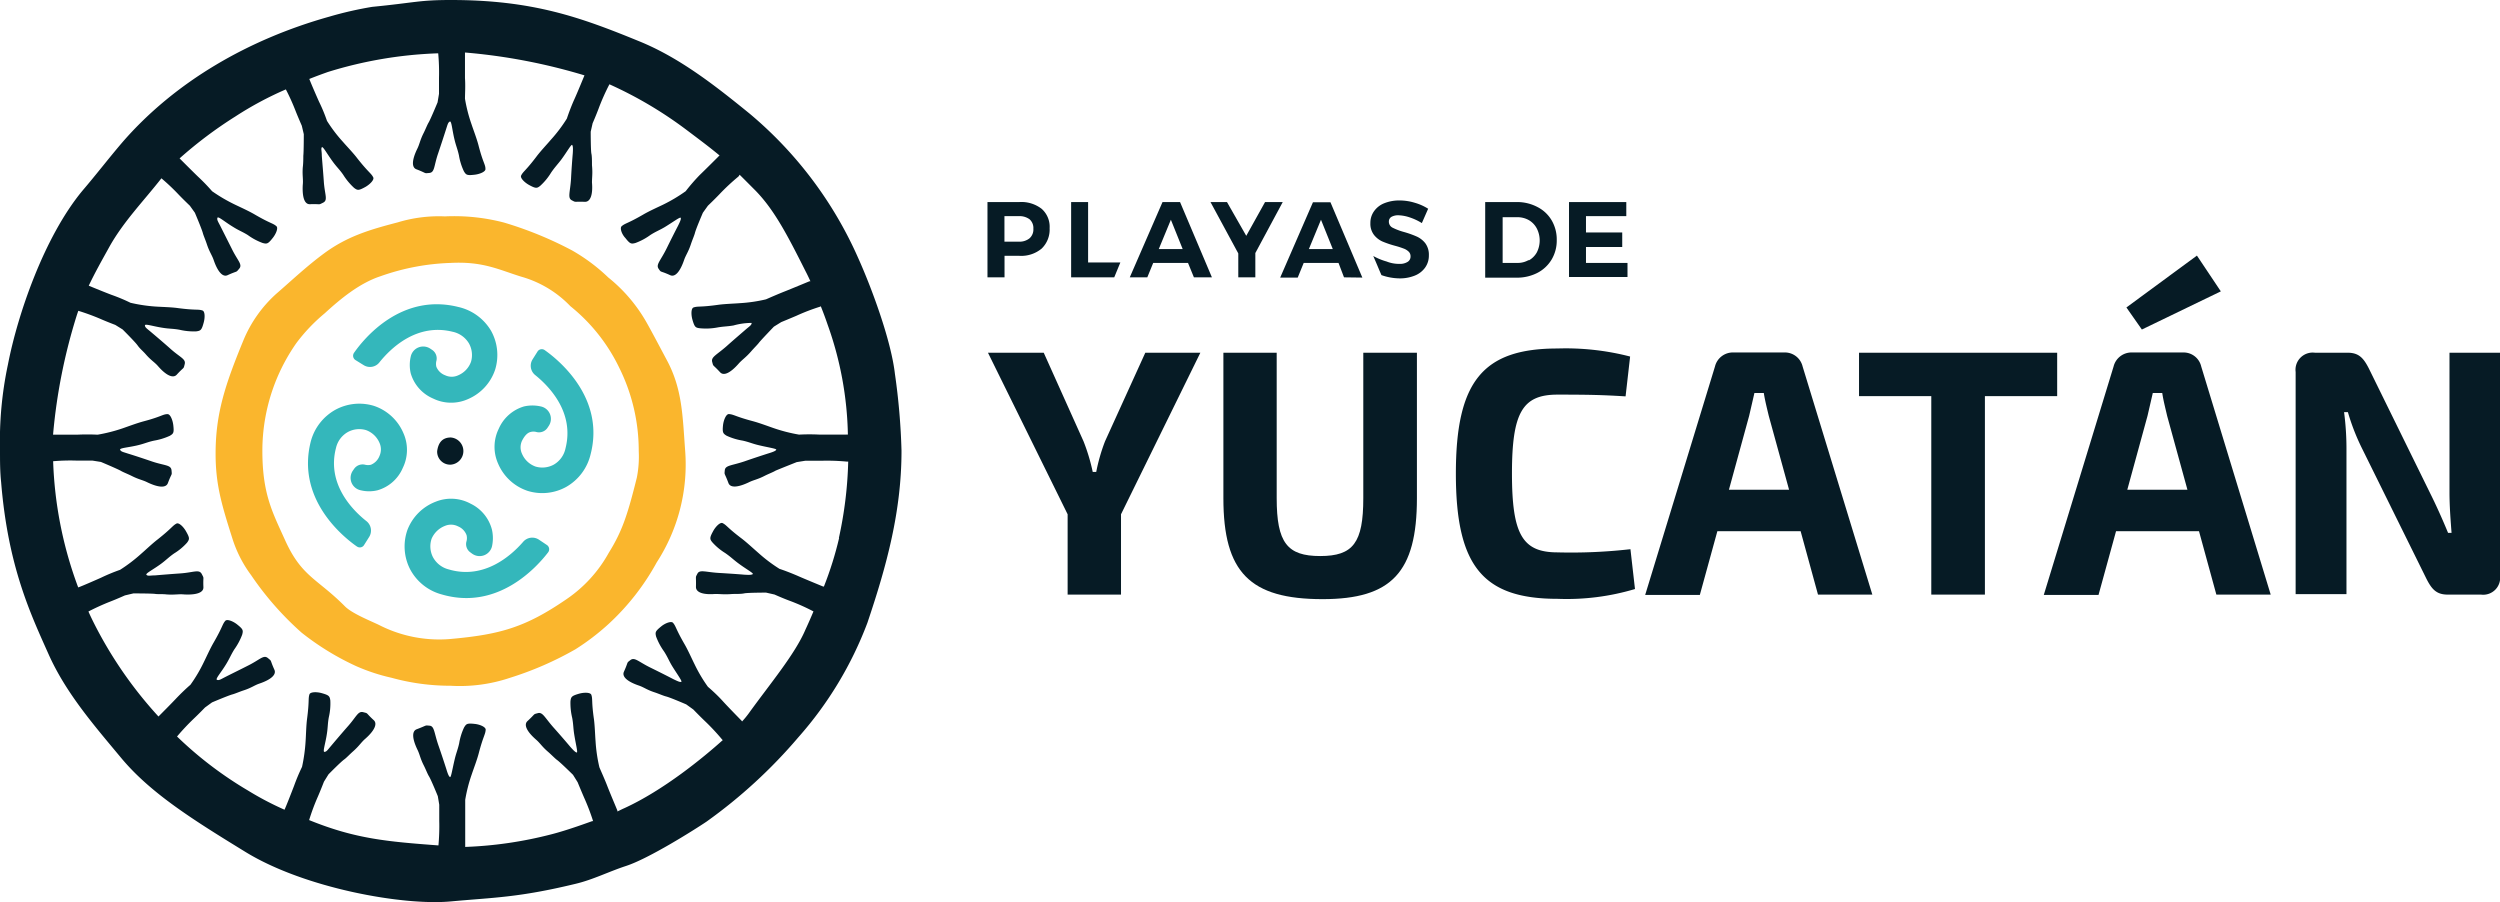 <svg xmlns="http://www.w3.org/2000/svg" viewBox="0 0 313.78 113.24"><defs><style>.cls-1{fill:#061b25;}.cls-2{fill:#fab62d;}.cls-3{fill:#34b7bb;}</style></defs><title>Playas-De-Yucatán_Horizontal_Principal</title><g id="Capa_2" data-name="Capa 2"><g id="Capa_7" data-name="Capa 7"><path class="cls-1" d="M140.7,64.55V74.63H134V64.55l-10-20.28h7L136,55.4a24,24,0,0,1,1.15,3.83h.44a22.85,22.85,0,0,1,1.1-3.83l5.06-11.13h6.91Z"/><path class="cls-1" d="M177.84,62.53c0,9.28-3.17,12.67-11.84,12.67-9.15,0-12.45-3.39-12.45-12.67V44.27h6.69V62.53c0,5.59,1.32,7.26,5.46,7.26s5.41-1.67,5.41-7.26V44.27h6.73Z"/><path class="cls-1" d="M204.6,44.75l-.57,5c-2.86-.18-4.71-.22-8.54-.22-4.4,0-5.72,2.24-5.72,9.9s1.32,9.9,5.72,9.9a65.92,65.92,0,0,0,9.15-.4l.57,5a29.82,29.82,0,0,1-9.72,1.23c-9.38,0-12.76-4.14-12.76-15.71s3.38-15.71,12.76-15.71A32.25,32.25,0,0,1,204.6,44.75Z"/><path class="cls-1" d="M226,66.67H215.55l-2.2,8h-6.86L215.25,46a2.31,2.31,0,0,1,2.33-1.76h6.34A2.29,2.29,0,0,1,226.25,46L235,74.63h-6.82Zm-1.45-5.2L222,52.19c-.22-.93-.48-1.94-.62-2.86h-1.18l-.66,2.86L217,61.47Z"/><path class="cls-1" d="M258.2,49.72h-9.07V74.63H242.4V49.72h-9.07V44.27H258.2Z"/><path class="cls-1" d="M276,66.67H265.59l-2.2,8h-6.87L265.28,46a2.32,2.32,0,0,1,2.33-1.76H274A2.27,2.27,0,0,1,276.28,46L285,74.63h-6.82Zm-7.17-25.31-1.94-2.77,8.85-6.51,3,4.49Zm5.72,20.11L272,52.19c-.21-.93-.48-1.94-.61-2.86h-1.19l-.66,2.86L267,61.47Z"/><path class="cls-1" d="M313.78,72.21a2.13,2.13,0,0,1-2.38,2.42h-4.18c-1.41,0-2-.66-2.68-2l-8-16.19a27.29,27.29,0,0,1-1.85-4.71h-.48a35.64,35.64,0,0,1,.3,4.84v18h-6.38V46.69a2.16,2.16,0,0,1,2.42-2.42h4.1c1.41,0,2,.66,2.68,2L305.06,62c.66,1.32,1.5,3.17,2.2,4.88h.44c-.13-1.71-.26-3.39-.26-5.1V44.27h6.34Z"/><path class="cls-1" d="M130.74,26.21a3,3,0,0,1,1,2.43,3.31,3.31,0,0,1-1,2.56,4,4,0,0,1-2.79.91h-1.87v2.7h-2.14V25.36h4A4.15,4.15,0,0,1,130.74,26.21Zm-1.52,3.7a1.48,1.48,0,0,0,.48-1.2,1.46,1.46,0,0,0-.48-1.19,2.14,2.14,0,0,0-1.38-.39h-1.77v3.2h1.77A2,2,0,0,0,129.22,29.91Z"/><path class="cls-1" d="M134.44,25.36h2.13v7.58h4.05l-.77,1.87h-5.41Z"/><path class="cls-1" d="M149.85,34.81,149.11,33h-4.37L144,34.81h-2.2l4.11-9.45h2.2l4,9.45Zm-4.41-3.55h3l-1.48-3.68Z"/><path class="cls-1" d="M161,25.36l-3.44,6.4v3.05h-2.14v-3l-3.49-6.45H154l2.42,4.24,2.36-4.24Z"/><path class="cls-1" d="M168.69,34.81,168,33h-4.37l-.75,1.84h-2.2l4.11-9.45h2.2l4,9.45Zm-4.41-3.55h3l-1.48-3.68Z"/><path class="cls-1" d="M176.92,27.28a4.88,4.88,0,0,0-1.4-.26,1.71,1.71,0,0,0-.88.2.67.67,0,0,0-.32.59.84.84,0,0,0,.47.77,7.79,7.79,0,0,0,1.43.54,11.84,11.84,0,0,1,1.6.57,2.86,2.86,0,0,1,1.08.85,2.41,2.41,0,0,1,.44,1.5,2.58,2.58,0,0,1-.48,1.56,2.92,2.92,0,0,1-1.31,1,5,5,0,0,1-1.91.34,7,7,0,0,1-2.25-.41s-.13-.28-.51-1.19c-.15-.36-.52-1.21-.52-1.21a7.58,7.58,0,0,0,1.67.69,4.24,4.24,0,0,0,1.64.3,1.78,1.78,0,0,0,1-.25.77.77,0,0,0,.37-.7.79.79,0,0,0-.25-.6,1.77,1.77,0,0,0-.63-.38,10.43,10.43,0,0,0-1.06-.34,12.07,12.07,0,0,1-1.59-.54,2.82,2.82,0,0,1-1.06-.83A2.28,2.28,0,0,1,172,28a2.48,2.48,0,0,1,.46-1.49,2.84,2.84,0,0,1,1.28-1,5,5,0,0,1,1.92-.35,6.55,6.55,0,0,1,1.91.29,6.45,6.45,0,0,1,1.68.75L178.46,28A7.17,7.17,0,0,0,176.92,27.28Z"/><path class="cls-1" d="M193,26a4.36,4.36,0,0,1,1.76,1.67,4.75,4.75,0,0,1,.63,2.45,4.64,4.64,0,0,1-.64,2.45,4.46,4.46,0,0,1-1.79,1.68,5.59,5.59,0,0,1-2.62.6h-3.93V25.36h4A5.45,5.45,0,0,1,193,26Zm-1.11,6.68a2.6,2.6,0,0,0,1-1,3.31,3.31,0,0,0,0-3,2.62,2.62,0,0,0-1-1.05,2.92,2.92,0,0,0-1.45-.37h-1.84V33h1.93A2.71,2.71,0,0,0,191.86,32.64Z"/><path class="cls-1" d="M196.93,25.36h7.19v1.77h-5.06v2.05h4.55V31h-4.55V33h5.21v1.77h-7.34Z"/><path class="cls-2" d="M86,56.62c-.33-4.43-.35-7.8-2.32-11.45-.62-1.16-2-3.79-2.65-4.91a19.64,19.64,0,0,0-4.68-5.43,22.87,22.87,0,0,0-4.55-3.4,46.56,46.56,0,0,0-8.52-3.49,24.67,24.67,0,0,0-7.44-.78,17.7,17.7,0,0,0-5.92.75c-3.58.93-6.36,1.77-9.24,3.89-2.24,1.65-4.21,3.53-6,5.07a16.17,16.17,0,0,0-4.13,5.85c-2.3,5.59-3.49,9.2-3.49,14.22,0,3.84.74,6.34,2.08,10.56a15.5,15.5,0,0,0,2.38,4.69,38.56,38.56,0,0,0,6.34,7.22,33.39,33.39,0,0,0,6.85,4.2,23.81,23.81,0,0,0,4.44,1.46,27.69,27.69,0,0,0,7.38,1,19.77,19.77,0,0,0,7.49-1,41.34,41.34,0,0,0,8.21-3.58,29.62,29.62,0,0,0,4.13-3.15,30.18,30.18,0,0,0,6.07-7.76A22.58,22.58,0,0,0,86,56.62ZM34.52,48.07a23.76,23.76,0,0,1,2.67-5,21.83,21.83,0,0,1,3.57-3.75c2-1.83,4.36-3.78,7-4.65A29,29,0,0,1,56.55,33c4.06-.21,6,.83,8.85,1.72a13.67,13.67,0,0,1,6.19,3.71,22.34,22.34,0,0,1,6.13,7.72,23.42,23.42,0,0,1,2.45,10.47,13.59,13.59,0,0,1-.24,3.33c-1.18,4.74-1.85,6.74-3.52,9.43a16.92,16.92,0,0,1-5.3,5.82c-5.17,3.55-8.34,4.44-14.56,5a16.58,16.58,0,0,1-9-1.77c-1.15-.55-3.36-1.43-4.25-2.32-3.48-3.51-5.46-3.71-7.54-8.36C34.2,64.3,32.93,62,32.93,56.59A23.67,23.67,0,0,1,34.52,48.07Z"/><path class="cls-1" d="M112.32,46.9c-.5-4.3-3-10.94-4.56-14.41a49.89,49.89,0,0,0-13.7-18.25c-4.28-3.48-8.75-7-13.86-9.07C72.87,2.17,66.89,0,56.58,0c-4,0-4.44.33-9.86.86A45.72,45.72,0,0,0,41.3,2.1C31.25,4.92,22,10.21,15.36,17.86c-1.71,2-3.28,4.05-5,6.06C5.54,29.73,2.22,39.46,1,45.73A46.53,46.53,0,0,0,0,56.58c0,1.31,0,2.62.14,3.92C1,71.11,3.85,77.08,6.1,82.12c2.18,4.88,5.72,8.94,9.1,13,3.71,4.46,9.11,7.82,15.61,11.81,7.41,4.55,19.78,6.77,25.77,6.21,5.4-.5,8.48-.47,15.66-2.21,2.19-.52,4.21-1.55,6.33-2.24,2.86-.93,8.52-4.5,10.1-5.56a63.72,63.72,0,0,0,11.54-10.6,46.3,46.3,0,0,0,8.66-14.36c2.43-7.21,4.28-14,4.28-21.6A82.92,82.92,0,0,0,112.32,46.9Zm-7,20.62a43.63,43.63,0,0,1-1.91,6.1l-.09,0s-2.22-.91-3.06-1.28-1.83-.75-2.42-.94a19.06,19.06,0,0,1-2.65-2c-.56-.48-1.4-1.27-2.09-1.8-1.83-1.38-1.87-1.67-2.4-1.94-.31-.15-.88.43-1.19,1-.46.84-.44,1-.1,1.41A7.3,7.3,0,0,0,91,69.4c.69.47,1,.8,1.64,1.28,1,.75,2,1.28,1.84,1.38s-.45.11-1.06.07c-.82-.07-2-.15-3.19-.22-1.7-.1-2.41-.46-2.7.1s-.14.18-.18,1.66c0,.68.88,1,2.42.88.67,0,1.14.09,2.18,0,.56,0,1.16,0,1.48-.08.51-.09,2.72-.09,2.72-.09l1.06.24s1,.45,1.89.78a25.5,25.5,0,0,1,3,1.34h0c-.32.76-.65,1.52-1,2.27-1.31,3.09-4.43,6.79-7.09,10.48a11.14,11.14,0,0,1-.87,1.06.75.75,0,0,0-.14-.17S91.36,88.71,90.72,88s-1.4-1.4-1.87-1.8a18.73,18.73,0,0,1-1.68-2.84c-.33-.66-.8-1.72-1.23-2.47-1.16-2-1.08-2.27-1.47-2.72-.23-.25-1,.05-1.49.46-.74.6-.76.73-.63,1.27a7.87,7.87,0,0,0,1,1.87c.45.7.58,1.1,1,1.81.67,1.08,1.31,1.94,1.16,2s-.45-.07-1-.34c-.73-.38-1.82-.93-2.86-1.44-1.53-.75-2-1.36-2.53-.95s-.2.11-.81,1.46c-.28.62.44,1.25,1.89,1.74.64.22,1,.54,2,.86.53.18,1.07.42,1.39.5.51.12,2.54,1,2.54,1l.89.64s.77.8,1.44,1.44a28.18,28.18,0,0,1,2.22,2.38l.06,0c-2.41,2.17-7.46,6.33-12.43,8.59-.19.08-.46.22-.82.39,0,0,0-.08,0-.11s-.93-2.21-1.26-3.07-.77-1.82-1-2.37a19.43,19.43,0,0,1-.48-3.27c-.06-.73-.09-1.89-.2-2.74-.33-2.28-.14-2.52-.33-3.08-.11-.32-.92-.32-1.55-.14-.92.27-1,.39-1.07.93a8,8,0,0,0,.22,2.11c.15.82.12,1.24.25,2.06.2,1.26.48,2.3.32,2.28s-.39-.24-.79-.69c-.53-.63-1.33-1.56-2.1-2.42-1.13-1.27-1.38-2-2-1.83s-.22,0-1.3,1c-.49.46-.07,1.32,1.09,2.33.51.44.74.88,1.53,1.55.42.37.83.8,1.1,1,.42.3,2,1.86,2,1.86l.58.93s.41,1,.79,1.88a27.61,27.61,0,0,1,1.15,3v0l-.1,0c-.4.13-3,1.11-5.11,1.65a50.28,50.28,0,0,1-10.84,1.59v0s0-2.39,0-3.31,0-2,0-2.6a19.18,19.18,0,0,1,.82-3.2c.23-.69.65-1.78.87-2.61.58-2.22.84-2.37.88-3,0-.34-.72-.65-1.37-.72-1-.11-1.06,0-1.34.44a7.54,7.54,0,0,0-.62,2c-.18.81-.37,1.19-.56,2-.3,1.25-.45,2.3-.59,2.23s-.27-.37-.46-1c-.25-.78-.63-1.94-1-3-.55-1.6-.49-2.4-1.12-2.45s-.21-.07-1.6.45c-.63.24-.57,1.19.1,2.58.3.61.34,1.09.81,2,.25.5.46,1.06.64,1.34.27.44,1.1,2.48,1.1,2.48l.18,1.07s0,1.12,0,2a26.6,26.6,0,0,1-.1,3.11c-6.42-.48-10.44-.82-16.23-3.18a26.6,26.6,0,0,1,1.09-2.93c.37-.85.77-1.89.77-1.89l.57-.92s1.55-1.58,2-1.89c.26-.19.67-.63,1.09-1,.78-.69,1-1.12,1.52-1.57,1.14-1,1.57-1.88,1.07-2.34-1.09-1-.63-.82-1.31-1s-.85.57-2,1.84c-.77.88-1.56,1.81-2.09,2.44-.39.46-.52.68-.78.7s.11-1,.3-2.28c.13-.82.09-1.24.24-2.06a7.63,7.63,0,0,0,.19-2.11c-.08-.54-.15-.66-1.07-.92-.63-.18-1.44-.17-1.55.15-.18.56,0,.8-.3,3.07-.11.86-.13,2-.18,2.75a21,21,0,0,1-.45,3.28,24.44,24.44,0,0,0-1,2.38c-.29.76-1,2.58-1.2,3a38.18,38.18,0,0,1-4.57-2.4,47.56,47.56,0,0,1-8.92-6.79,29,29,0,0,1,2.06-2.2c.68-.64,1.45-1.44,1.45-1.44l.88-.64s2-.85,2.54-1c.32-.08.86-.32,1.4-.5,1-.32,1.36-.64,2-.86,1.45-.49,2.17-1.12,1.89-1.74-.61-1.35-.26-1-.81-1.46s-1,.2-2.52.95c-1,.51-2.13,1.06-2.87,1.44-.53.27-.74.43-1,.34s.5-.9,1.16-2c.43-.71.57-1.11,1-1.81a8,8,0,0,0,1-1.87c.14-.54.12-.67-.63-1.27-.51-.41-1.26-.71-1.49-.46-.39.45-.31.73-1.46,2.72-.44.75-.91,1.81-1.24,2.47a18.73,18.73,0,0,1-1.68,2.84c-.47.4-1.18,1.07-1.87,1.8-.5.53-1.69,1.73-2.14,2.18a51.82,51.82,0,0,1-8.24-12c-.19-.39-.38-.78-.55-1.18a29.16,29.16,0,0,1,2.7-1.23c.86-.33,1.88-.79,1.88-.79l1.06-.25s2.2,0,2.72.06c.32.06.91,0,1.47.07,1,.07,1.51-.07,2.19,0,1.53.08,2.43-.23,2.41-.9-.06-1.49.13-1-.2-1.65s-1-.21-2.69-.09c-1.16.08-2.38.18-3.2.25-.6,0-.85.11-1.05-.06s.8-.64,1.83-1.4c.66-.49.94-.81,1.62-1.29a7.25,7.25,0,0,0,1.63-1.35c.33-.45.36-.58-.11-1.41-.32-.58-.89-1.14-1.2-1-.52.27-.56.56-2.38,2-.69.53-1.52,1.33-2.08,1.81a19.78,19.78,0,0,1-2.63,2,23.28,23.28,0,0,0-2.41,1c-.68.3-2.27,1-2.84,1.21-.06-.14-.11-.28-.16-.42A49.88,49.88,0,0,1,6.67,57.89a24.92,24.92,0,0,1,2.93-.08c.93,0,2,0,2,0l1.07.17s2,.84,2.49,1.11c.28.17.83.38,1.34.63.92.47,1.41.52,2,.82,1.38.66,2.33.73,2.57.1.52-1.39.52-.89.46-1.6s-.85-.58-2.45-1.12c-1.11-.38-2.26-.76-3.05-1-.57-.19-.83-.22-.95-.46s1-.28,2.23-.58c.81-.19,1.18-.39,2-.57a8,8,0,0,0,2-.61c.47-.28.55-.39.44-1.34-.08-.66-.38-1.4-.73-1.38-.58,0-.73.3-2.95.89-.84.22-1.92.63-2.62.87a20.29,20.29,0,0,1-3.2.82,25.33,25.33,0,0,0-2.59,0c-.73,0-2.36,0-3,0a70.26,70.26,0,0,1,3-15.06c.06-.17.11-.33.17-.49a28.13,28.13,0,0,1,2.74,1c.86.38,1.9.77,1.9.77l.92.57s1.57,1.56,1.88,2,.63.67,1,1.09c.68.79,1.12,1,1.57,1.52,1,1.15,1.88,1.57,2.34,1.07,1-1.09.82-.63,1-1.31s-.57-.84-1.85-2c-.87-.77-1.8-1.56-2.43-2.09-.46-.39-.69-.52-.71-.78s1,.11,2.28.3c.82.13,1.24.09,2.07.24a7.85,7.85,0,0,0,2.1.2c.55-.08.67-.16.92-1.08.18-.63.18-1.43-.15-1.54-.56-.19-.79,0-3.07-.3-.86-.12-2-.14-2.75-.19A19.58,19.58,0,0,1,16.37,38c-.56-.28-1.45-.67-2.39-1-.69-.26-2.26-.9-2.84-1.14.76-1.61,1.64-3.17,2.56-4.83,1.76-3.18,4.33-5.8,6.56-8.65a25.73,25.73,0,0,1,2.12,2c.64.67,1.45,1.44,1.45,1.44l.63.88s.85,2,1,2.55c.08.31.32.85.5,1.39.33,1,.64,1.36.86,2,.5,1.46,1.13,2.18,1.74,1.9,1.36-.62,1-.27,1.46-.81s-.2-1-.94-2.53l-1.44-2.86c-.28-.54-.43-.75-.35-1s.9.5,2,1.16c.7.44,1.11.57,1.81,1a7.62,7.62,0,0,0,1.87,1c.53.14.67.12,1.26-.63.41-.51.72-1.26.46-1.48-.44-.39-.73-.31-2.72-1.47-.75-.44-1.8-.91-2.46-1.23A20.3,20.3,0,0,1,26.62,24a24.23,24.23,0,0,0-1.8-1.86c-.58-.56-1.94-1.92-2.28-2.26a52.88,52.88,0,0,1,7-5.26,42.54,42.54,0,0,1,6.34-3.4,28,28,0,0,1,1.21,2.68c.34.86.79,1.88.79,1.88l.25,1.06s0,2.21-.06,2.72c0,.32,0,.92-.07,1.48-.07,1,.08,1.5,0,2.18-.08,1.53.22,2.44.9,2.41,1.48-.05,1,.13,1.65-.19s.2-1,.09-2.7c-.08-1.16-.19-2.38-.25-3.2,0-.6-.12-.85,0-1.05s.64.8,1.4,1.83c.49.67.82.94,1.29,1.62a8,8,0,0,0,1.36,1.64c.44.33.57.35,1.41-.11.57-.32,1.14-.9,1-1.2-.26-.53-.56-.57-2-2.39-.52-.69-1.33-1.52-1.81-2.08a18.55,18.55,0,0,1-2-2.63c-.2-.59-.55-1.5-1-2.41-.31-.69-1-2.28-1.22-2.85.93-.37,1.73-.66,2.32-.87A52.41,52.41,0,0,1,55,6.69a26.62,26.62,0,0,1,.1,3.09c0,.93,0,2,0,2l-.18,1.07s-.83,2-1.1,2.49c-.18.28-.39.84-.64,1.34-.47.92-.51,1.41-.81,2-.67,1.38-.73,2.34-.1,2.57,1.39.53.89.52,1.6.46s.57-.85,1.12-2.45c.37-1.1.75-2.26,1-3.05.19-.57.23-.82.46-.95s.29,1,.59,2.23c.19.81.38,1.19.56,2a7.54,7.54,0,0,0,.62,2c.28.47.39.55,1.34.44.65-.07,1.4-.38,1.37-.72,0-.59-.3-.74-.88-3-.22-.84-.64-1.92-.87-2.62a19.18,19.18,0,0,1-.82-3.2c0-.61.07-1.59,0-2.59,0-.81,0-2.75,0-3.21a72.73,72.73,0,0,1,15,2.87c-.09.21-.92,2.24-1.27,3s-.75,1.84-.94,2.42a18.47,18.47,0,0,1-2,2.65c-.48.57-1.28,1.41-1.8,2.1-1.38,1.83-1.68,1.87-1.94,2.4-.15.3.42.87,1,1.19.84.46,1,.43,1.41.09a7.4,7.4,0,0,0,1.34-1.63c.47-.69.79-1,1.28-1.64.74-1,1.28-2,1.38-1.84s.11.45.07,1.05c-.07.82-.16,2-.22,3.2-.11,1.69-.46,2.4.1,2.69s.18.14,1.66.19c.67,0,1-.89.87-2.42,0-.68.1-1.15,0-2.18,0-.56,0-1.16-.08-1.48-.08-.51-.08-2.72-.08-2.72l.24-1.06s.44-1,.77-1.89a27.67,27.67,0,0,1,1.34-3s0,0,0,0a50.65,50.65,0,0,1,9.83,5.84c1.65,1.24,2.81,2.11,4,3.1a.7.7,0,0,0-.16.14s-1.69,1.69-2.36,2.33A24.23,24.23,0,0,0,86.06,24a20,20,0,0,1-2.84,1.69c-.66.32-1.72.79-2.47,1.23-2,1.16-2.27,1.08-2.72,1.47-.26.22,0,1,.46,1.48.59.75.73.77,1.26.63a7.62,7.62,0,0,0,1.87-1c.7-.45,1.11-.58,1.82-1,1.08-.66,1.94-1.31,2-1.16s-.07.46-.34,1c-.38.73-.93,1.82-1.44,2.86-.75,1.52-1.36,2-1,2.53s.11.19,1.46.81c.61.28,1.24-.44,1.74-1.9.22-.64.53-1,.86-2,.18-.54.42-1.08.5-1.39.12-.51,1-2.55,1-2.55l.63-.88s.81-.77,1.45-1.44a26.3,26.3,0,0,1,2.38-2.22,1.14,1.14,0,0,0,.15-.23c.59.58,1.25,1.25,2,2,2.36,2.42,4,5.58,6.28,10.12.2.38.4.8.61,1.26a.34.34,0,0,0-.14,0s-2.21.92-3.07,1.26-1.82.76-2.37,1a18.74,18.74,0,0,1-3.27.48c-.73.06-1.89.09-2.75.21-2.27.32-2.51.14-3.07.33-.32.11-.32.91-.14,1.54.27.93.38,1,.93,1.07A7.73,7.73,0,0,0,90,41.11c.82-.15,1.24-.12,2.06-.26a8.55,8.55,0,0,1,2.28-.32c0,.27-.24.4-.7.79-.62.54-1.55,1.33-2.42,2.11-1.27,1.12-2,1.37-1.83,2s0,.22,1,1.3c.46.49,1.31.06,2.32-1.09.45-.51.88-.75,1.56-1.53.37-.43.8-.84,1-1.11s1.86-2,1.86-2l.92-.57s1-.41,1.89-.79a25.36,25.36,0,0,1,3-1.15l.08-.05c.31.77.6,1.55.85,2.29a43.17,43.17,0,0,1,2.55,13.82.78.78,0,0,0-.22,0s-2.39,0-3.31,0a25.46,25.46,0,0,0-2.6,0,20.29,20.29,0,0,1-3.2-.82c-.7-.24-1.78-.65-2.61-.87-2.22-.59-2.37-.85-3-.89-.34,0-.65.72-.73,1.38-.1.95,0,1.06.45,1.34a7.79,7.79,0,0,0,2,.61c.82.18,1.2.38,2,.57,1.24.3,2.3.44,2.23.58s-.37.27-1,.46c-.78.25-1.94.63-3,1-1.61.54-2.4.48-2.46,1.12s-.06.21.46,1.6c.24.63,1.19.56,2.57-.1.61-.3,1.1-.35,2-.82.5-.25,1.06-.46,1.33-.63C97.93,58.82,100,58,100,58l1.07-.17s1.11,0,2,0a26.5,26.5,0,0,1,3.25.11l.14,0A50,50,0,0,1,105.29,67.52Z"/><path class="cls-3" d="M57.53,38.53a6.41,6.41,0,0,1,4.11,3,6.24,6.24,0,0,1,.51,4.85,6.12,6.12,0,0,1-3.43,3.72,5.15,5.15,0,0,1-4.36-.08,4.93,4.93,0,0,1-2.81-3.17,4.6,4.6,0,0,1,0-2.08,1.6,1.6,0,0,1,2.47-1l.24.16a1.29,1.29,0,0,1,.51,1.38,1.51,1.51,0,0,0,0,.73,1.9,1.9,0,0,0,1.1,1.06,1.93,1.93,0,0,0,1.65,0,2.91,2.91,0,0,0,1.6-1.7,3,3,0,0,0-.25-2.28,3.13,3.13,0,0,0-2.06-1.48c-4.5-1.12-7.77,2.07-9.18,3.83a1.5,1.5,0,0,1-2,.35l-1-.62a.64.64,0,0,1-.2-.91h0C45.7,42.46,50.38,36.74,57.53,38.53Zm10.83,5.41h0a.63.63,0,0,0-.9.19l-.63,1a1.5,1.5,0,0,0,.35,1.95c1.76,1.42,4.94,4.69,3.8,9.18a3.08,3.08,0,0,1-1.48,2.06,3,3,0,0,1-2.28.24,2.91,2.91,0,0,1-1.7-1.6,1.94,1.94,0,0,1,0-1.64c.32-.63.67-1,1.07-1.1a1.39,1.39,0,0,1,.73,0,1.28,1.28,0,0,0,1.38-.5l.16-.24a1.59,1.59,0,0,0-1-2.47,4.74,4.74,0,0,0-2.08,0,5,5,0,0,0-3.18,2.8,5.15,5.15,0,0,0-.09,4.36,6.12,6.12,0,0,0,3.71,3.44,6.19,6.19,0,0,0,4.85-.5,6.4,6.4,0,0,0,3.06-4.1C75.94,50,70.24,45.26,68.36,43.94Zm.44,25.38h0a.64.64,0,0,0-.15-.91l-1-.67a1.51,1.51,0,0,0-2,.28c-1.48,1.7-4.88,4.76-9.32,3.45a3.1,3.1,0,0,1-2-1.56,3,3,0,0,1-.16-2.29A3,3,0,0,1,55.86,66a1.94,1.94,0,0,1,1.64.07,1.9,1.9,0,0,1,1.06,1.1,1.55,1.55,0,0,1,0,.74,1.27,1.27,0,0,0,.45,1.4l.23.17a1.6,1.6,0,0,0,2.51-.9,4.82,4.82,0,0,0,0-2.08,5,5,0,0,0-2.68-3.28,5.14,5.14,0,0,0-4.36-.26,6.15,6.15,0,0,0-3.58,3.57,6.26,6.26,0,0,0,.32,4.87,6.34,6.34,0,0,0,4,3.21C62.5,76.67,67.41,71.14,68.8,69.32Zm-24-.73h0a.62.62,0,0,0,.9-.19l.63-1a1.51,1.51,0,0,0-.35-2C44.21,64,41,60.72,42.17,56.23a3.08,3.08,0,0,1,1.48-2,3,3,0,0,1,2.28-.25,2.91,2.91,0,0,1,1.7,1.6,2,2,0,0,1,0,1.65,1.94,1.94,0,0,1-1.07,1.1,1.51,1.51,0,0,1-.73,0,1.3,1.3,0,0,0-1.38.51l-.16.23a1.59,1.59,0,0,0,1,2.47,4.46,4.46,0,0,0,2.08,0,4.92,4.92,0,0,0,3.18-2.8,5.15,5.15,0,0,0,.09-4.36,6.12,6.12,0,0,0-3.71-3.44,6.28,6.28,0,0,0-4.85.5A6.42,6.42,0,0,0,39,55.44C37.21,62.57,42.91,67.27,44.79,68.59Z"/><path class="cls-1" d="M56.58,54.91c-1.2,0-1.59.84-1.71,1.71a1.63,1.63,0,0,0,1.71,1.7,1.71,1.71,0,0,0,0-3.41Z"/></g></g></svg>
